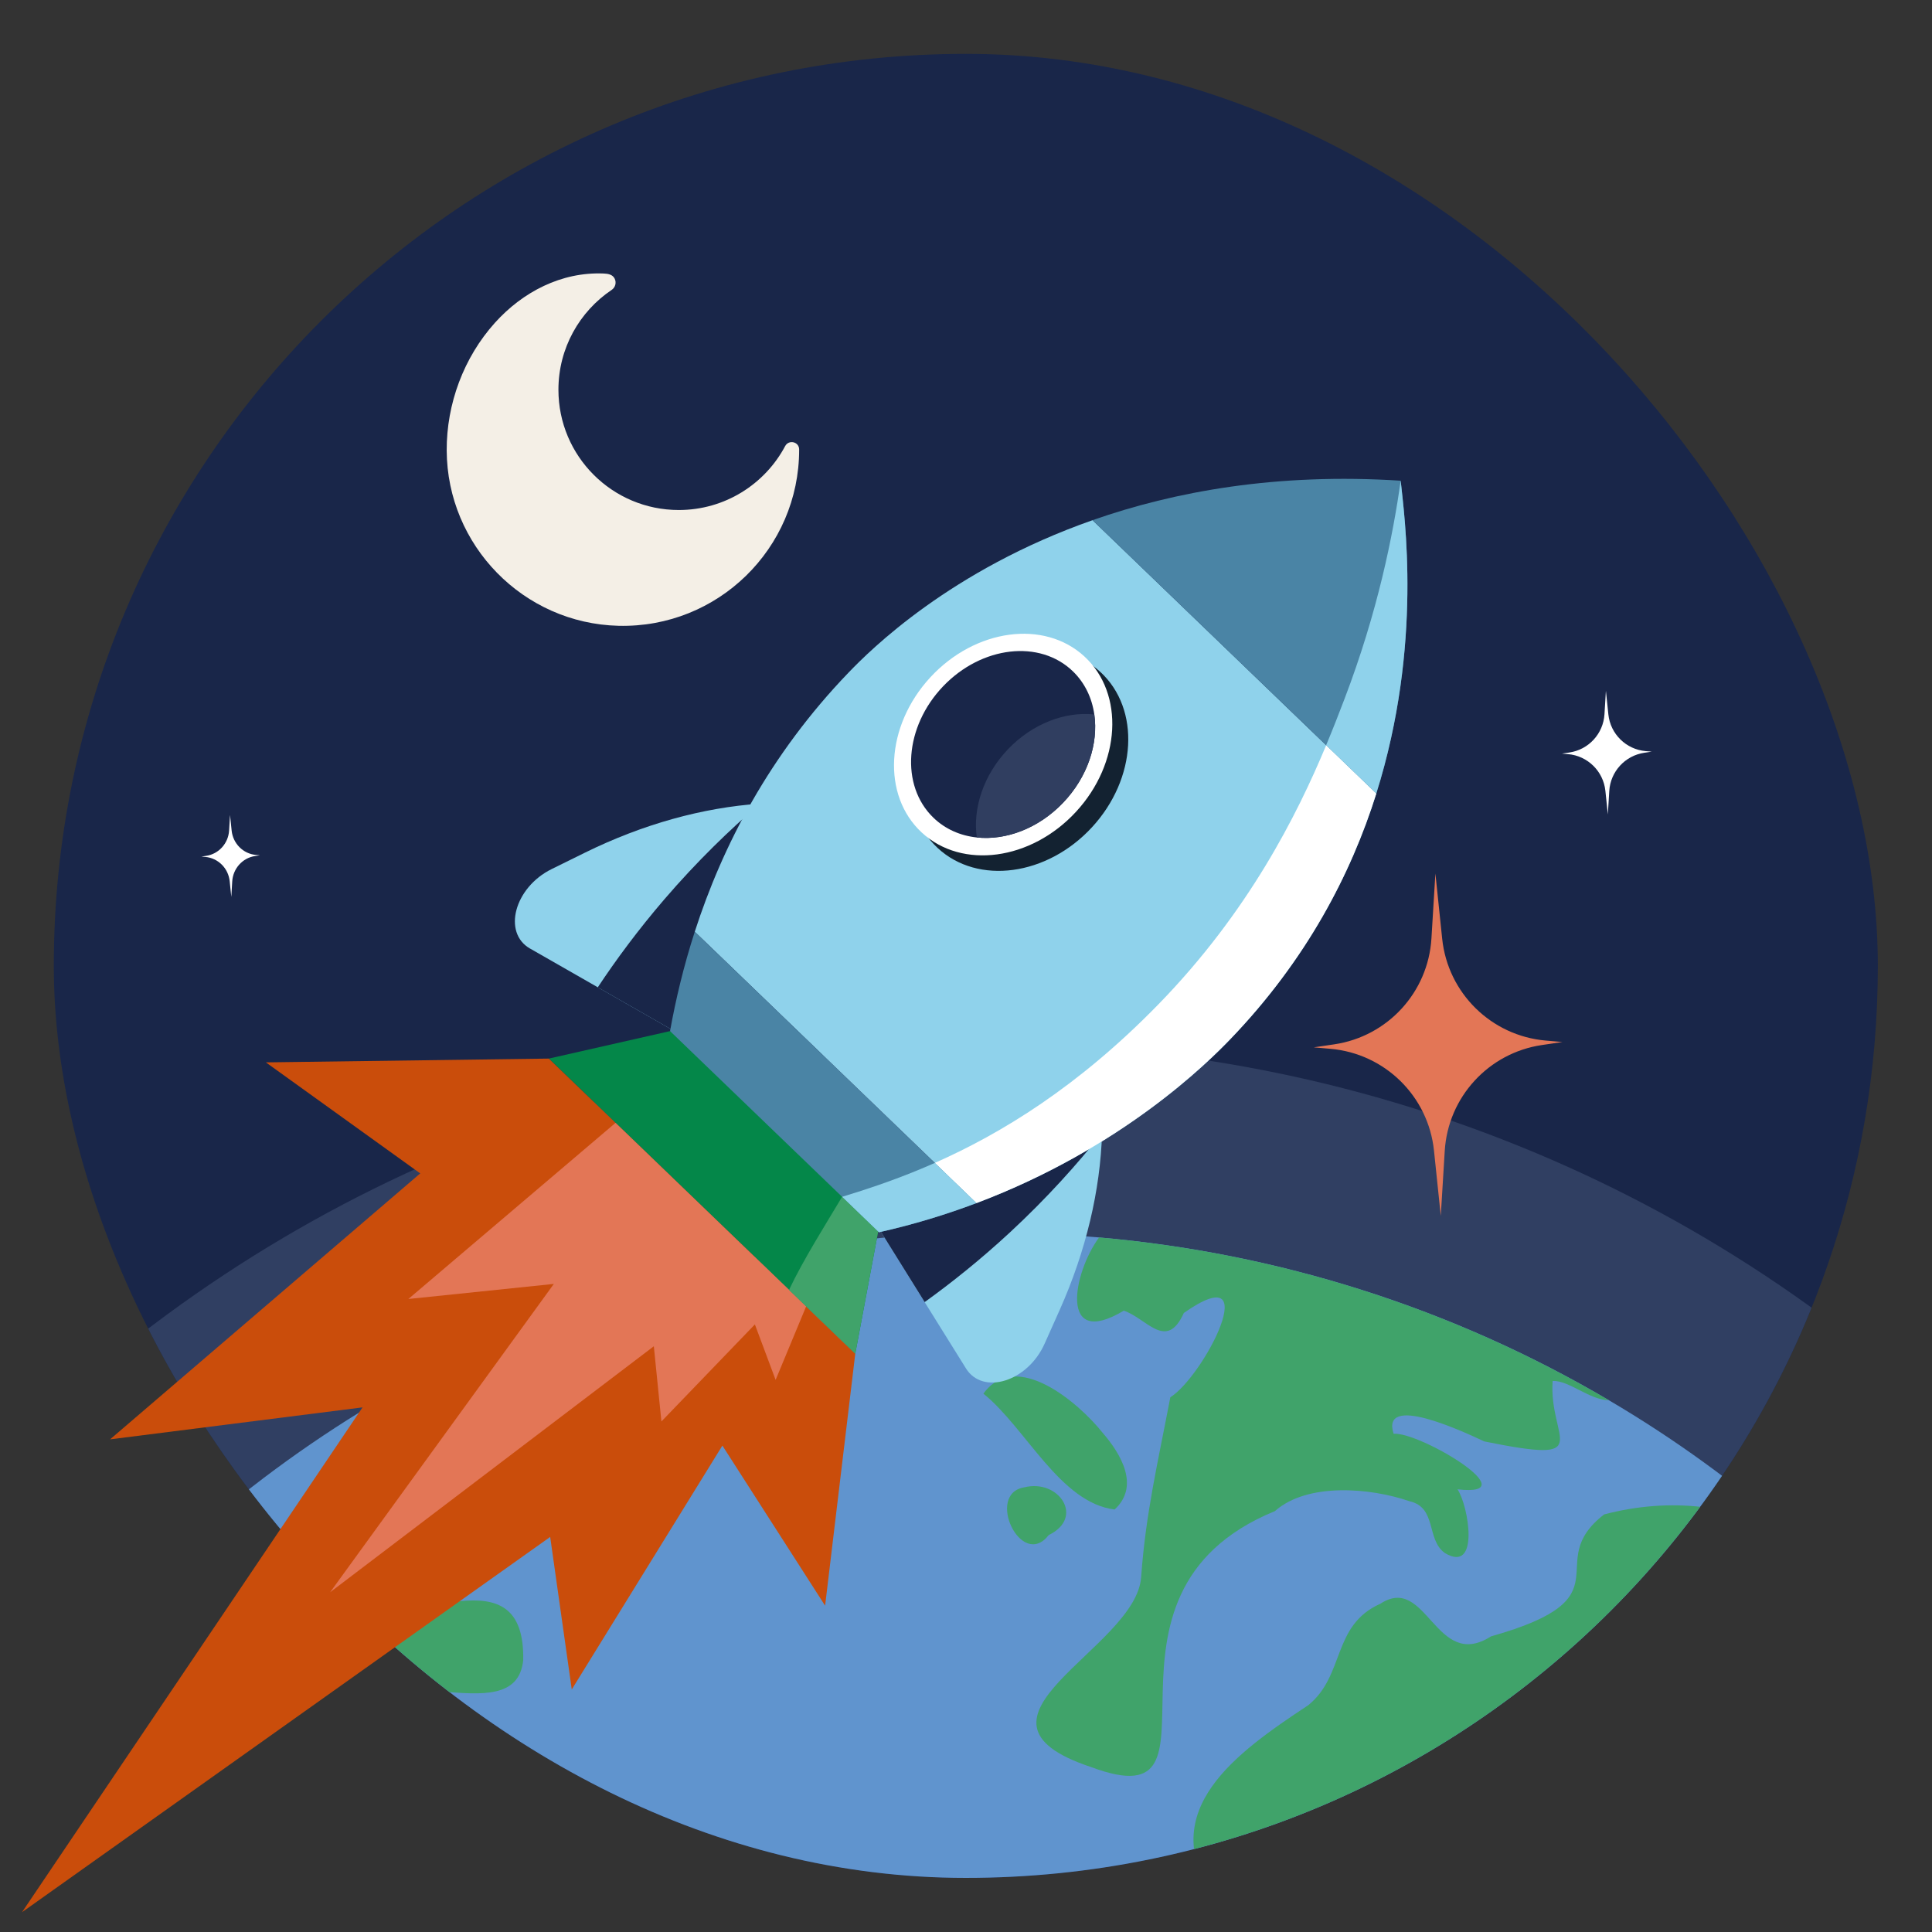 <svg width="400" height="400" viewBox="0 0 400 400" fill="none" xmlns="http://www.w3.org/2000/svg">
<rect x="0" y="0" width="400" height="400" fill="#333333" stroke="none"/>
<g clip-path="url(#clip0_138_12155)">
<path d="M388.786 199.976C388.786 243.287 374.201 283.19 349.678 315.05C315.157 359.898 260.936 388.8 199.961 388.8C138.987 388.8 87.68 361.43 53.067 318.623C26.841 286.201 11.137 244.921 11.137 199.976C11.137 95.69 95.675 11.152 199.961 11.152C304.248 11.152 388.786 95.69 388.786 199.976Z" fill="#192649"/>
<path d="M410.616 710.65C523.731 597.535 523.731 414.14 410.616 301.025C297.501 187.91 114.106 187.91 0.991 301.025C-112.124 414.14 -112.124 597.535 0.991 710.65C114.106 823.765 297.501 823.765 410.616 710.65Z" fill="#303F62"/>
<path d="M405.675 354.669C440.768 401.069 457.259 455.745 456.378 509.732C455.174 584.173 420.956 657.304 356.982 705.692C352.607 709.004 348.161 712.155 343.645 715.121C335.393 720.582 326.894 725.474 318.231 729.832C212.252 783.184 80.067 755.01 5.945 657.013C-10.556 635.198 -22.953 611.528 -31.346 586.988C-49.197 534.852 -49.074 478.647 -32.186 427.344C-29.933 420.416 -27.359 413.603 -24.475 406.88C-23.642 404.95 -22.799 403.037 -21.904 401.127C-5.228 364.711 20.468 331.802 54.642 305.959C106.167 266.988 167.899 250.95 227.556 256.199C264.497 259.411 300.653 270.78 333.11 289.907C346.559 297.816 359.378 307.076 371.36 317.632C383.782 328.586 395.298 340.939 405.682 354.662L405.675 354.669Z" fill="#6094CE"/>
<path d="M297.811 560.558C318.813 583.576 315.107 587.022 297.818 608.844C295.284 615.772 304.054 624.433 308.71 630.46C314.041 647.324 306.008 664.106 301.359 679.177C293.793 690.83 305.563 698.075 315.289 700.313C320.36 703.615 322.183 713.18 328.313 713.907C331.948 718.371 337.354 714.706 341.537 713.266C342.504 713.855 343.196 714.493 343.649 715.117C335.396 720.579 326.897 725.471 318.234 729.828C312.039 729.667 305.796 727.819 299.741 725.193C292.943 723.27 299.772 721.768 295.068 721.919C286.902 717.058 280.429 709.968 273.339 703.563C250.629 697.413 251.822 680.271 231.17 669.252C200.369 632.184 218.06 650.547 174.447 648.198C110.583 648.733 174.591 577.704 120.052 595.127C106.061 598.476 95.697 587.173 81.339 590.348C63.518 593.783 44.003 612.015 25.01 608.936C5.393 568.467 -16.477 595.336 -31.346 586.988C-49.198 534.852 -49.074 478.647 -32.186 427.344C-26.526 425.826 -18.489 427.951 -13.583 424.286C-7.525 424.859 8.759 410.391 -4.275 407.84C-11.225 409.716 -21.575 414.875 -24.475 406.88C-23.642 404.95 -22.799 403.037 -21.904 401.127C1.598 394.295 7.282 348.183 14.382 382.662C9.661 388.076 20.155 395.855 23.183 388.11C21.126 343.856 30.845 379.145 43.842 367.923C49.616 354.649 53.87 335.899 72.408 333.907C85.394 336.704 108.742 321.386 108.327 343.709C106.709 359.541 77.036 340.716 71.081 357.059C61.317 407.648 31.877 378.414 31.027 415.386C25.037 432.964 38.768 430.025 49.372 423.988C55.763 428.253 59.74 440.163 68.06 430.416C75.188 412.523 59.417 410.055 86.711 404.916C89.82 396.842 88.888 382.141 101.21 381.304C109.657 376.971 126.899 384.517 124.591 394.936C90.163 423.858 99.886 419.271 96.424 461.598C85.621 485.25 72.555 509.383 89.701 531.801C90.575 544.208 74.605 535.061 68.362 534.372C43.962 530.611 39.327 581.886 59.843 583.765C68.846 589.01 84.123 536.803 86.488 570.586C88.213 576.706 99.194 567.946 103.404 575.448C140.441 616.756 122.431 541.795 152.773 549.502C165.331 558.014 167.988 542.933 176.535 542.353C200.955 548.487 208.045 532.017 227.999 542.899C244.541 547.331 254.521 528.273 269.297 530.879C273.864 533.45 280.419 535.205 284.759 531.571C299.806 532.219 295.37 550.348 297.818 560.551L297.811 560.558Z" fill="#40A36A"/>
<path d="M405.676 354.669C440.769 401.069 457.259 455.745 456.378 509.732C445.185 509.811 439.535 495.432 432.976 492.261C429.483 489.206 419.05 490.478 418.796 483.608C415.34 470.477 416.091 455.375 400.276 451.12C396.395 447.863 391.626 446.53 386.336 445.093C359.41 443.338 376.644 414.063 345.192 431.472C318.193 430.241 326.394 458.834 305.309 464.429C292.96 471.574 282.158 462.321 270.624 459.537C256.767 454.559 258.615 433.567 250.788 429.559C237.05 439.361 247.64 397.62 251.196 392.851C239.179 374.78 255.958 362.897 270.878 353.03C278.506 346.835 275.722 336.53 285.795 332.032C295.429 325.737 297.188 346.153 308.707 338.789C337.53 330.674 318.917 323.786 332.113 313.546C346.008 309.888 359.17 311.729 371.368 317.632C383.789 328.586 395.305 340.938 405.689 354.662L405.676 354.669Z" fill="#40A36A"/>
<path d="M333.107 289.91C329.013 289.814 324.841 285.765 321.457 285.913C320.603 298.19 330.902 303.209 307.311 298.433C302.728 296.277 285.836 288.443 288.531 296.849C293.924 296.387 316.685 310.042 301.764 308.348C304.051 311.746 306.437 325.898 299.142 321.537C295.213 318.719 297.585 312.102 291.777 310.8C283.844 308.057 270.71 306.853 263.956 312.86C221.622 330.201 257.017 377.437 225.959 365.873C195.697 355.859 235.212 341.48 236.261 326.526C237.201 313.361 239.683 303.02 242.302 289.293C249.245 284.943 262.183 259.86 245.1 271.836C241.483 279.869 237.355 272.875 232.662 271.363C219.143 279.457 222.167 263.488 227.553 256.202C264.494 259.415 300.65 270.783 333.107 289.91Z" fill="#40A36A"/>
<path d="M228.215 296.558C232.12 301.046 236.032 307.68 230.773 312.527C219.476 311.146 212.4 295.636 203.603 288.539C210.394 279.176 223.481 290.61 228.215 296.558Z" fill="#40A36A"/>
<path d="M217.134 317.814C211.44 325.127 203.938 309.226 212.088 307.933C219.215 306.154 224.635 314.187 217.134 317.814Z" fill="#40A36A"/>
<path d="M298.298 251.728L299.118 238.284C299.796 227.137 308.194 217.993 319.239 216.364L323.481 215.738L320.029 215.438C308.756 214.458 299.762 205.619 298.589 194.361L297.183 180.848L296.364 194.298C295.685 205.445 287.287 214.589 276.242 216.218L272 216.844L275.452 217.144C286.725 218.124 295.719 226.962 296.892 238.221L298.298 251.728Z" fill="#E37656"/>
<path d="M332.887 168.616L333.183 163.762C333.43 159.738 336.461 156.436 340.446 155.85L341.978 155.622L340.732 155.515C336.66 155.161 333.416 151.971 332.994 147.908L332.485 143.03L332.189 147.884C331.942 151.908 328.912 155.21 324.926 155.796L323.394 156.024L324.64 156.131C328.708 156.485 331.956 159.675 332.378 163.738L332.887 168.616Z" fill="white"/>
<path d="M47.889 185.697L48.081 182.478C48.243 179.809 50.219 177.619 52.819 177.23L53.818 177.079L53.005 177.008C50.349 176.773 48.233 174.657 47.958 171.962L47.626 168.727L47.433 171.946C47.272 174.615 45.295 176.805 42.696 177.194L41.697 177.346L42.51 177.416C45.163 177.651 47.281 179.767 47.557 182.462L47.889 185.697Z" fill="white"/>
</g>
<path d="M199.979 283.29L191.437 269.584L182.081 254.559L206.328 222.248L221.693 201.776L224.06 208.063C226.633 214.891 227.997 222.376 228.186 230.234C228.22 231.676 228.22 233.118 228.17 234.578C227.808 246.434 224.862 258.975 219.382 271.244L216.263 278.222C212.766 286.041 203.493 288.937 199.979 283.301V283.29Z" fill="#8FD2EB"/>
<path d="M228.17 234.566C223.096 240.96 216.809 248.004 209.118 255.133C202.981 260.819 196.983 265.597 191.442 269.584C188.323 264.578 185.205 259.566 182.086 254.559L206.333 222.248L228.192 230.228C228.225 231.671 228.225 233.113 228.175 234.572L228.17 234.566Z" fill="#192649"/>
<path d="M109.75 196.391L123.768 204.41L139.138 213.198L170.514 187.753L190.395 171.631L184.024 169.504C177.102 167.192 169.573 166.106 161.715 166.212C160.273 166.229 158.83 166.285 157.377 166.39C145.542 167.198 133.118 170.617 121.067 176.554L114.211 179.934C106.526 183.721 103.986 193.094 109.745 196.396L109.75 196.391Z" fill="#8FD2EB"/>
<path d="M157.376 166.39C151.178 171.703 144.373 178.252 137.539 186.205C132.087 192.554 127.538 198.724 123.762 204.416C128.885 207.345 134.009 210.274 139.132 213.204L170.508 187.759L161.715 166.212C160.272 166.229 158.83 166.285 157.376 166.39Z" fill="#192649"/>
<path d="M202.168 249.085L193.542 240.77L143.844 192.905C149.563 175.173 159.326 156.233 175.715 139.219C180.137 134.625 196.727 118.04 226.204 107.699L274.576 154.289L284.957 164.285C279.722 180.948 270.5 198.758 254.639 215.231C250.24 219.797 232.402 237.68 202.174 249.085H202.168Z" fill="#8FD2EB"/>
<path d="M226.075 171.284C235.371 161.213 236.156 146.817 227.828 139.13C219.5 131.442 205.213 133.374 195.917 143.444C186.62 153.515 185.836 167.911 194.164 175.598C202.492 183.286 216.779 181.354 226.075 171.284Z" fill="#132231"/>
<path d="M222.773 168.075C232.069 158.004 232.853 143.608 224.525 135.921C216.197 128.233 201.91 130.165 192.614 140.235C183.318 150.306 182.533 164.702 190.861 172.389C199.189 180.077 213.476 178.145 222.773 168.075Z" fill="white"/>
<path d="M177.074 280.277L163.358 267.062L113.632 219.168L138.72 213.482L169.127 225.032L178.249 246.568L181.813 254.982V254.988L177.074 280.277Z" fill="#048749"/>
<path d="M284.946 164.285L274.565 154.289L226.193 107.699C243.145 101.751 264.374 97.869 289.997 99.523C290.71 106.524 294.664 133.422 284.946 164.285Z" fill="#4A84A5"/>
<path d="M202.168 249.085C195.958 251.435 189.22 253.512 181.975 255.133L181.819 254.982L174.351 247.787L138.726 213.477C139.895 206.95 141.544 200.022 143.844 192.905L193.541 240.77L202.168 249.085Z" fill="#4A84A5"/>
<path d="M226.566 147.924C227.423 153.944 225.207 160.849 220.111 166.19C215.01 171.536 208.244 174.031 202.24 173.391C198.854 173.029 195.708 171.676 193.235 169.281C186.374 162.626 187.276 150.452 195.262 142.093C203.248 133.734 215.283 132.347 222.144 139.002C224.622 141.408 226.087 144.527 226.566 147.924Z" fill="#192649"/>
<path d="M226.566 147.924C227.423 153.944 225.207 160.849 220.111 166.19C215.01 171.536 208.244 174.031 202.24 173.391C201.377 167.365 203.599 160.465 208.7 155.113C213.807 149.773 220.562 147.278 226.566 147.918V147.924Z" fill="#303E60"/>
<path d="M113.626 219.168L55.046 219.953L87.006 242.942L22.79 298.003L75.061 291.382L4.557 395.901L113.91 318.207L118.377 349.784L149.563 299.295L170.831 332.442L177.074 280.271L113.626 219.168Z" fill="#CA4D0B"/>
<path d="M127.443 232.472L84.545 268.944L114.668 265.82L68.35 329.657L135.368 278.729L136.938 294.3L156.29 274.207L160.584 285.69L166.905 270.475L127.443 232.472Z" fill="#E37656"/>
<path d="M202.168 249.085L193.542 240.77C207.247 234.706 223.219 225.004 239.887 207.885C258.465 188.8 268.517 168.807 274.571 154.289L284.951 164.285C279.716 180.948 270.494 198.758 254.634 215.231C250.234 219.797 232.397 237.68 202.168 249.085Z" fill="white"/>
<path d="M177.074 280.277L163.357 267.067C166.287 260.852 170.959 253.479 174.345 247.793L181.813 254.982L177.074 280.277Z" fill="#40A36A"/>
<path d="M202.168 249.085C195.959 251.435 189.22 253.512 181.975 255.133L181.819 254.982L174.351 247.787C175.61 247.403 176.913 246.996 178.255 246.562C182.922 245.053 188.051 243.204 193.547 240.77L202.174 249.085H202.168Z" fill="#8FD2EB"/>
<path d="M284.946 164.285L274.565 154.289C276.058 150.708 277.311 147.467 278.386 144.649C285.241 126.678 288.41 110.834 289.997 99.523C290.71 106.524 294.664 133.422 284.946 164.285Z" fill="#8FD2EB"/>
<path d="M165.455 93.119C165.455 113.557 148.617 130.073 128.046 129.564C108.366 129.078 92.579 112.943 92.485 93.27C92.44 83.618 96.003 74.011 102.473 66.823C108.234 60.43 116.238 56.26 124.989 56.629C125.893 56.667 126.851 56.825 127.273 57.714C127.662 58.535 127.394 59.515 126.64 60.02C119.989 64.491 115.616 72.082 115.616 80.695C115.616 94.445 126.772 105.593 140.537 105.593C150.08 105.593 158.37 100.232 162.555 92.362C163.306 90.953 165.451 91.454 165.455 93.051C165.455 93.074 165.455 93.097 165.455 93.123V93.119Z" fill="#F4EFE6"/>
<defs>
<clipPath id="clip0_138_12155">
<rect x="11.137" y="11.152" width="377.648" height="377.648" rx="188.824" fill="white"/>
</clipPath>
</defs>
</svg>
